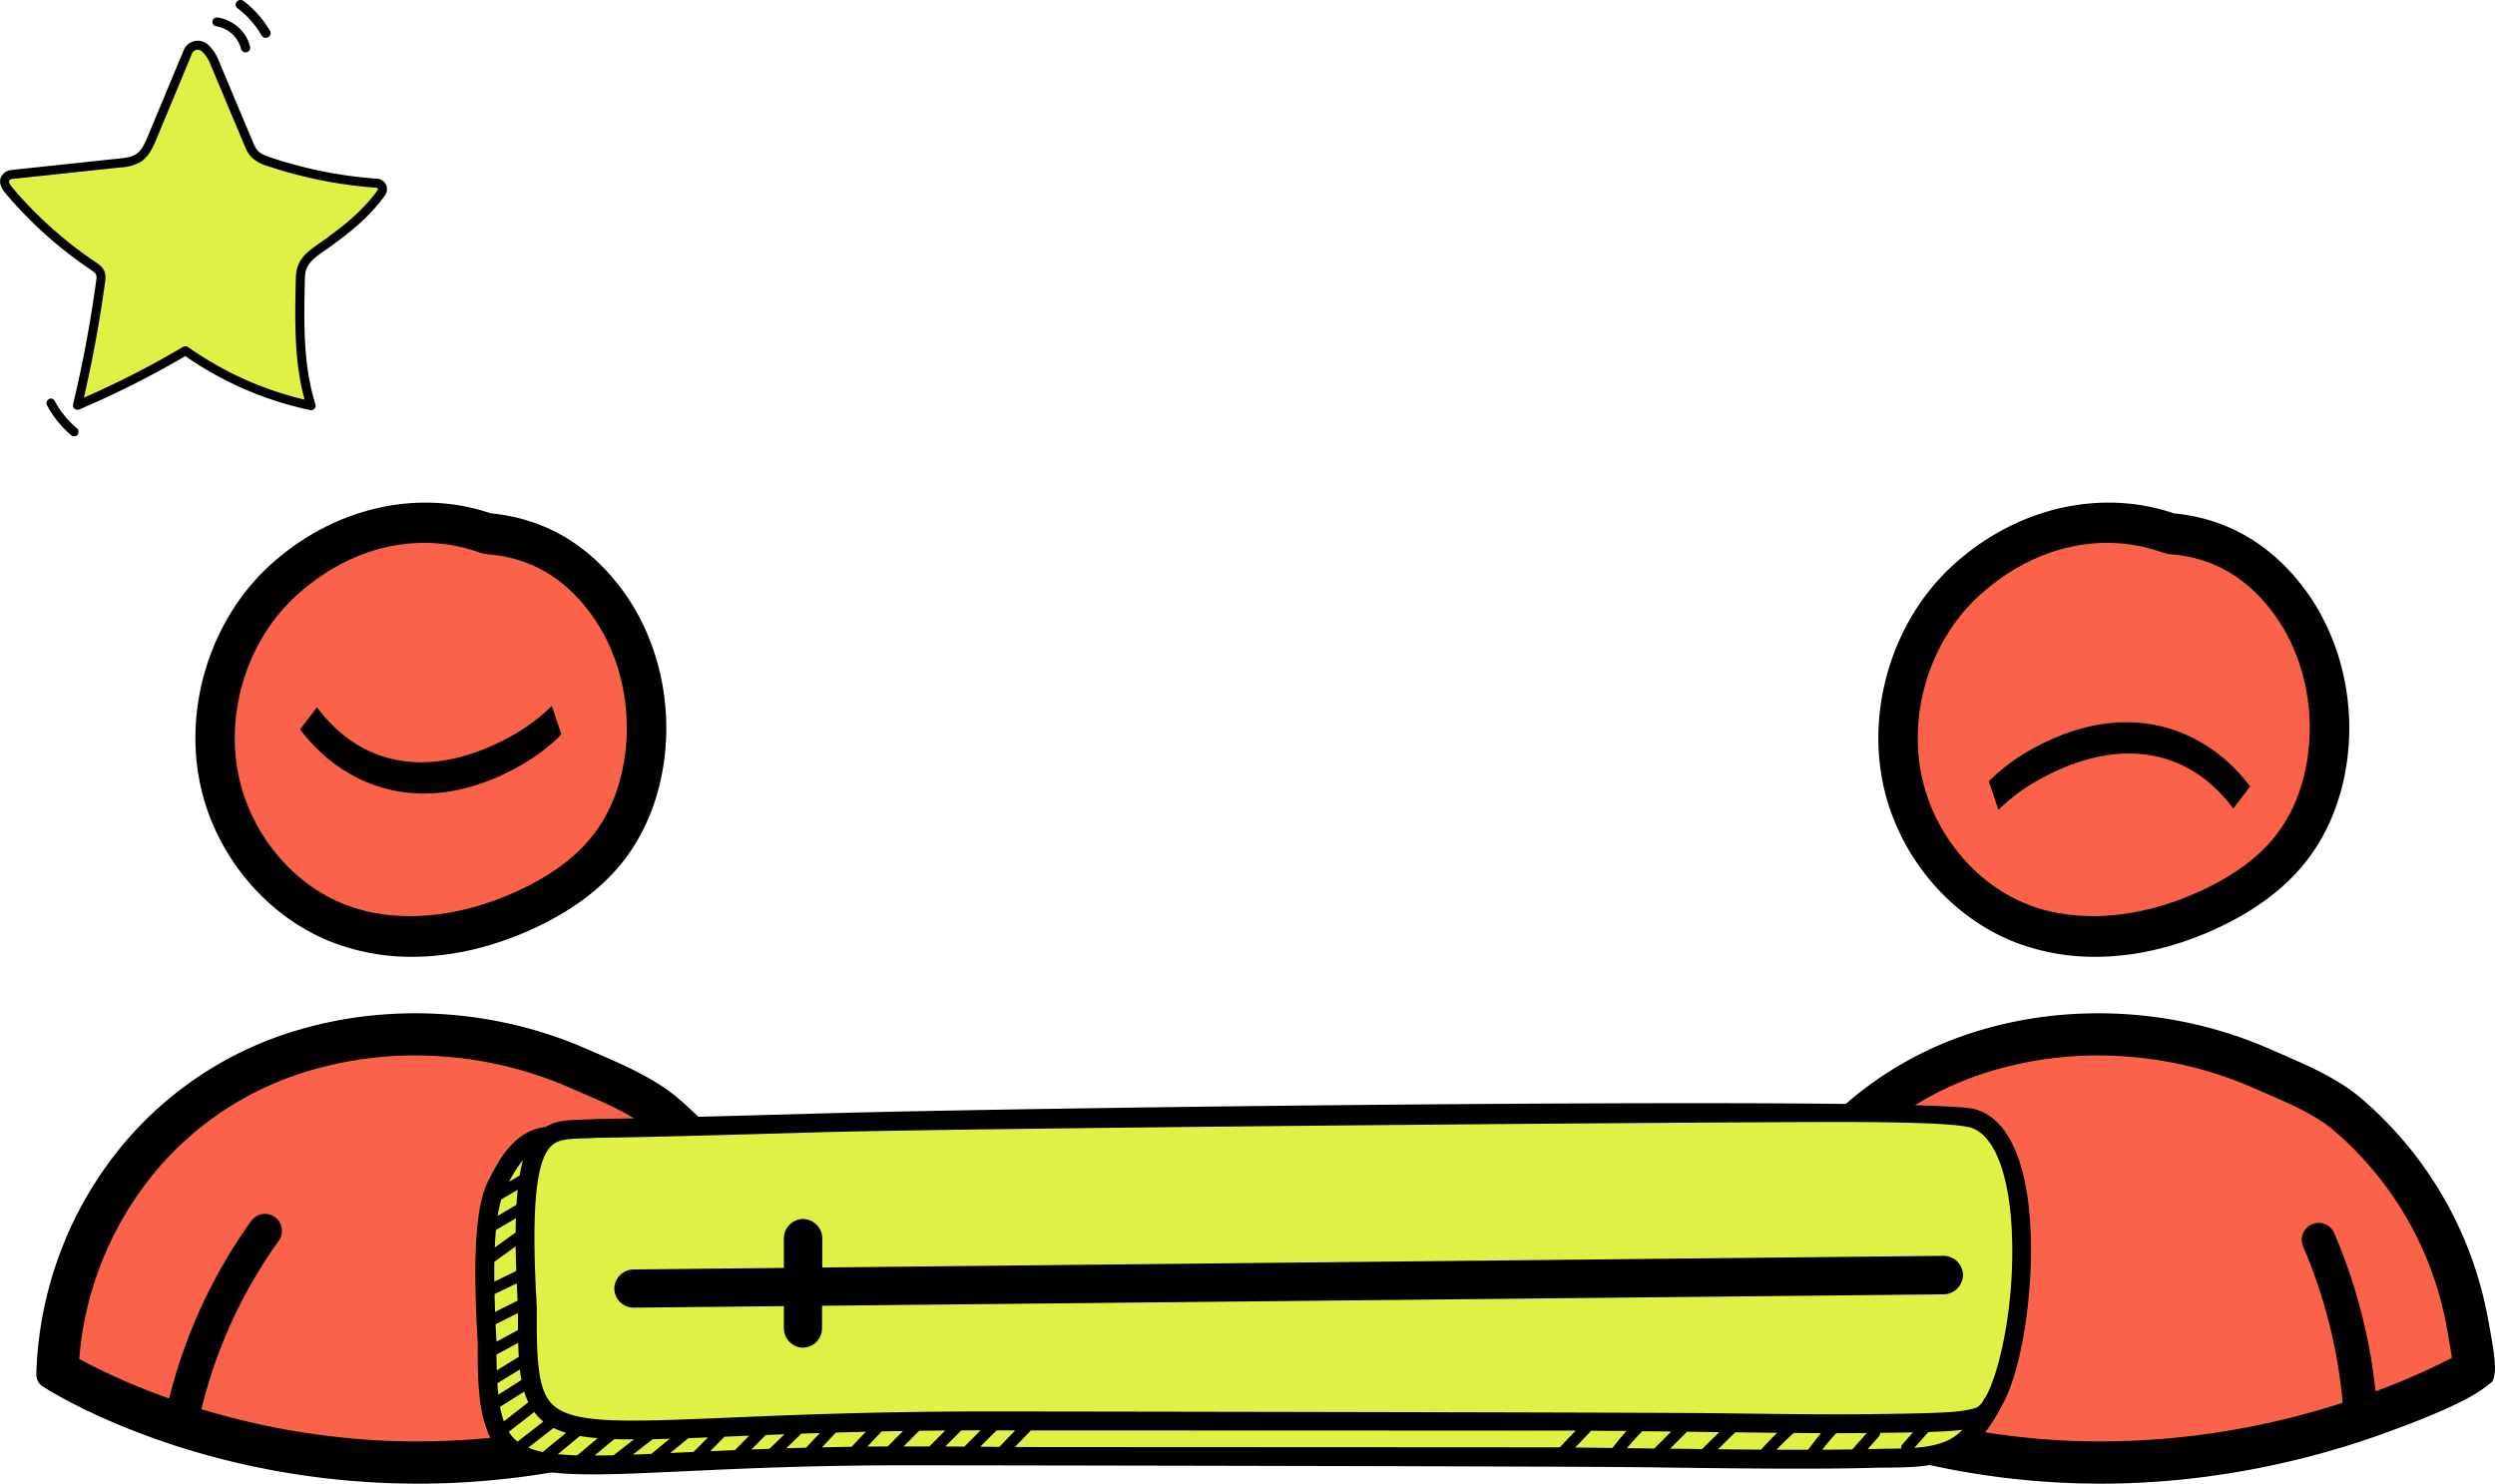 <svg width="412" height="245" fill="none" xmlns="http://www.w3.org/2000/svg"><g clip-path="url(#a)"><path d="M55 155.65A36.3 36.3 0 0 0 68.06 158c6.47 0 13.27-1.56 19.98-4.64 6.42-2.95 11.44-6.72 14.94-11.22 3.98-5.13 6.38-11.65 6.93-18.86.72-9.32-1.89-18.74-7.14-25.85-5.58-7.54-12.88-11.8-21.71-12.66-12.28-4.17-26.27-.86-36.65 8.73-10.1 9.33-14.49 24.54-10.91 37.85 2.97 11.05 11.21 20.36 21.5 24.3Z" fill="#000"/><path d="M48.8 98.47c6.26-5.78 13.77-8.83 21.23-8.83 3.1 0 6.18.53 9.16 1.6.43.15.88.25 1.32.28 7 .56 12.58 3.77 17.05 9.82 4.31 5.84 6.44 13.64 5.85 21.42-.45 5.89-2.34 11.12-5.47 15.14-2.8 3.62-7.03 6.74-12.55 9.27-9.88 4.55-20.19 5.37-28.28 2.26-8.26-3.17-14.9-10.73-17.32-19.72-2.96-10.98.66-23.54 9-31.24Z" fill="#FA6349"/><path d="M133.07 218.54a62.77 62.77 0 0 0-21.02-37.12c-3.84-3.28-8.83-5.45-13.23-7.36l-1.67-.73a70.74 70.74 0 0 0-28.58-6c-6.54 0-12.9.89-18.93 2.64a59.44 59.44 0 0 0-28.98 18.61A62.1 62.1 0 0 0 6 226.96c-.02.8.38 1.55 1.04 1.98 1.01.66 25.07 16.06 62 16.06 19.28 0 35.54-4.34 45.8-7.97 9-3.2 14.94-5.88 17.64-7.97l1.1-.86c.88-1.38.53-3.98-.4-9.09l-.11-.57Z" fill="#000"/><path d="M114.36 229.75a90.23 90.23 0 0 0-6.75-25.96 2.8 2.8 0 1 0-5.13 2.22 84.83 84.83 0 0 1 6.46 25.63 130.44 130.44 0 0 1-39.9 6.39c-14.07 0-26.24-2.43-35.78-5.33a80.17 80.17 0 0 1 12.8-27.85 2.8 2.8 0 0 0-4.53-3.29 85.85 85.85 0 0 0-13.6 29.38c-7-2.5-12.12-5.04-14.84-6.53a55.13 55.13 0 0 1 12.88-31.32 52.53 52.53 0 0 1 25.6-16.42 61.32 61.32 0 0 1 20.05-2.3 63.76 63.76 0 0 1 22.73 5.35l1.68.73c4.16 1.8 8.45 3.66 11.5 6.27a55.8 55.8 0 0 1 18.68 32.97l.12.68c.33 1.76.52 3 .64 3.86-2.4 1.26-6.75 3.35-12.6 5.53Z" fill="#FA6349"/><path d="M332.9 155.65a36.3 36.3 0 0 0 13.07 2.35c6.47 0 13.27-1.56 19.98-4.64 6.42-2.95 11.44-6.72 14.94-11.22 3.98-5.13 6.38-11.65 6.93-18.86.72-9.32-1.89-18.74-7.14-25.85-5.58-7.54-12.88-11.8-21.71-12.66-12.28-4.17-26.27-.86-36.65 8.73-10.1 9.33-14.49 24.54-10.92 37.85 2.98 11.05 11.22 20.36 21.5 24.3Z" fill="#000"/><path d="M326.7 98.47c6.27-5.78 13.78-8.83 21.24-8.83 3.1 0 6.18.53 9.16 1.6.43.15.87.25 1.32.28 7 .56 12.58 3.77 17.05 9.82 4.31 5.84 6.44 13.64 5.84 21.42-.45 5.89-2.33 11.12-5.46 15.14-2.8 3.62-7.03 6.74-12.55 9.27-9.88 4.55-20.19 5.37-28.28 2.26-8.26-3.17-14.9-10.73-17.32-19.72-2.96-10.98.66-23.54 9-31.24Z" fill="#FA6349"/><path d="M410.98 218.54a62.74 62.74 0 0 0-21.02-37.12c-3.84-3.28-8.83-5.45-13.23-7.36l-1.67-.73a70.74 70.74 0 0 0-28.58-6c-6.54 0-12.9.89-18.93 2.64a59.44 59.44 0 0 0-28.98 18.61 62.1 62.1 0 0 0-14.66 38.38c-.02.8.38 1.55 1.04 1.98 1.01.66 25.07 16.06 62 16.06 19.28 0 35.54-4.34 45.8-7.97 9-3.2 14.94-5.88 17.64-7.97l1.1-.86c.88-1.38.53-3.98-.4-9.09l-.11-.57Z" fill="#000"/><path d="M392.27 229.75a90.26 90.26 0 0 0-6.75-25.96 2.8 2.8 0 1 0-5.13 2.22 84.86 84.86 0 0 1 6.46 25.63 130.44 130.44 0 0 1-39.9 6.39c-14.07 0-26.24-2.43-35.78-5.33a80.17 80.17 0 0 1 12.8-27.85 2.8 2.8 0 0 0-4.53-3.29 85.84 85.84 0 0 0-13.6 29.38c-7-2.5-12.12-5.04-14.84-6.53a55.14 55.14 0 0 1 12.88-31.32 52.54 52.54 0 0 1 25.6-16.42 61.35 61.35 0 0 1 20.05-2.3 63.74 63.74 0 0 1 22.73 5.35l1.68.73c4.16 1.8 8.45 3.66 11.5 6.27a55.8 55.8 0 0 1 18.68 32.97l.12.68c.32 1.76.52 3 .64 3.86a112.7 112.7 0 0 1-12.6 5.53Z" fill="#FA6349"/><path d="m88.25 188.18 54.72-3.72 179.83-.89 8.7 6.02s5.07 22.41 1.59 29.6a88.53 88.53 0 0 0-5.48 15.52l-4.81 4.7L100.16 242s-19.25.46-20.23-7.3V202s5.8-13.64 8.32-13.81Z" fill="#DFF144"/><path d="M330.46 232.31c-.01.03-.01.07-.03.1-2.11 3.9-4.29 6.47-6.65 7.84-3.48 2.01-8.04 2.06-12.06 2.1-.73 0-1.44.01-2.12.03-9.56.28-24.5.09-34.4-.04l-4-.05c-12.03-.16-109.56-.32-121.78-.32-15.38 0-27.2.55-36.72 1-5.89.27-10.76.5-14.79.5-7.58 0-12.21-.8-15.1-3.6-3.4-3.28-4-8.9-3.92-18.09-.86-14.55-.34-22.58 1.72-26.74 2-4.03 4.54-8.34 9.45-8.94 1.84-1.09 4-1.16 6.1-1.22.7-.02 1.45-.04 2.22-.1 7.17-.07 20.89-.46 36.77-.9 41.2-1.17 182.72-2.76 190.83-.75 5.6 1.4 8.93 8.76 9.36 20.72.35 9.4-1.36 22.45-4.88 28.46Zm-239.6-42.9c-2.45 2.69-3.14 10.86-2.21 26.52-.09 9.27.27 13.75 2.6 16.01 3.33 3.24 11.94 2.88 29.1 2.16 10.25-.43 24.3-1.02 42.39-1.02 13.37 0 110.26.16 120.66.29 10.19.13 18.97.24 25.45.15l1.62-.02c3.55-.05 10.16-.13 12.68-.42 1.34-.16 2.4-.36 3.12-.6.35-.11.72-.45 1.1-.97l.32-.58c.05-.08.12-.14.18-.2 2.36-4.22 4.8-15.22 4.37-26.76-.37-10.16-3-16.81-7.01-17.81-2.56-.64-10.74-.88-21.93-.88-22.47 0-142.23.98-168.07 1.7-15.9.46-29.62.84-36.72.91-.72.06-1.5.08-2.27.1-2.67.08-4.24.18-5.38 1.42Zm215.01 49.94 2.4-2.71c-1.57.02-3.25.03-5.06.03-.8.87-1.57 1.78-2.3 2.73l4.96-.05Zm-12.4-2.75-6.93-.08-2.85 2.8c2.3.03 4.7.05 7.12.06.85-.95 1.74-1.88 2.66-2.78Zm-12.42 2.7 2.86-2.81h-.55l-4.78-.07-2.8 2.8 5.27.07Zm-14.78-.2c.73-.96 1.51-1.9 2.33-2.8l-5.84-.04-2.64 2.77 6.15.08Zm-8.7-.1 2.63-2.76-89.97-.03-2.63 2.74c1.63.02 88.35.04 89.97.06Zm-92.54-.07 2.62-2.73h-3.09l-2.7 2.7 3.17.03Zm-5.78-.04 2.68-2.7-3.19.02-2.65 2.66 3.16.02Zm-12.67-.03 2.54-2.55-3.52.06-2.38 2.51 3.36-.02Zm-5.96.05 2.35-2.48-4.94.13-2.3 2.44 4.89-.09Zm-7.51.15 2.28-2.42-3.07.1-2.48 2.41 3.27-.09Zm-6.04.18 2.47-2.4-3.1.13-2.35 2.38 2.98-.1Zm-5.71.22 2.35-2.38-3.23.13-.84.03-2.36 2.4 4.08-.18Zm-13.8.62 3.03-2.5c-.97.04-1.9.06-2.8.08l-3.3 2.55 3.06-.13Zm-6.24.23 3.37-2.62h-.09c-1.12 0-2.18-.01-3.17-.04l-3.24 2.7c.98 0 2.03-.02 3.13-.04Zm-6 .01 3.38-2.83c-1.06-.09-2.05-.2-2.95-.36l-3.62 3c.97.1 2.03.16 3.19.2Zm-5.68-.55 3.83-3.17c-.75-.23-1.44-.49-2.06-.8l-4.18 3.25c.7.3 1.5.54 2.41.72Zm-4.16-1.72 4.25-3.31a8.51 8.51 0 0 1-1.51-1.57l-4.2 3.27c.27.44.58.84.94 1.18.16.16.34.3.52.44Zm-2.28-3.34 4.05-3.15c-.27-.55-.5-1.14-.68-1.77l-4 2.53c.17.88.38 1.68.63 2.39Zm-1.58-23.07 3.63-1.76c-.05-1.44-.08-2.8-.1-4.06l-3.52 2.54c-.02 1.03-.02 2.13 0 3.28Zm3.71.28-3.67 1.78.09 2.94 3.72-1.86-.14-2.86Zm.2 7.7v-2.79l-3.7 1.85.16 2.88 3.54-1.93Zm-3.5 6.67 3.64-2.23c-.05-.74-.08-1.51-.1-2.32l-3.58 1.95c0 .9.02 1.77.04 2.6Zm3.46-29.82-2.72 1.6c-.23.78-.43 1.69-.59 2.72l3.1-1.84c.06-.9.13-1.71.21-2.48Zm-3.79 9.54 3.45-2.49c0-.82.02-1.6.04-2.34l-3.3 1.94c-.08.9-.14 1.85-.19 2.89Zm.59 24.29 3.82-2.42c-.1-.56-.2-1.13-.26-1.74l-3.72 2.28c.04.66.1 1.28.16 1.88Zm1.76-35.15 1.76-1.04c.16-.95.34-1.78.55-2.52-.8.94-1.55 2.13-2.31 3.56Zm30.48 44.61 2.38-2.4-3.24.13-3 2.45 1.89-.09 1.97-.09Zm34.89-.9h4.04l2.63-2.64-4.3.05-2.57 2.58h.2Zm121.81.31 1.94.03 2.8-2.81-4.76-.05c-.9.88-1.75 1.82-2.55 2.8l2.57.03Zm27.34.23c.68-.94 1.4-1.85 2.15-2.74l-4.53-.03c-.98.89-1.93 1.81-2.84 2.77h5.22Zm15.38-.2a.92.92 0 0 1 .22-.72l1.72-1.95c-1.93.04-3.86.06-5.38.08h-.03c0 .21-.07.42-.22.6l-1.85 2.09 1.1-.03 2.17-.04c.74 0 1.5-.01 2.27-.04Zm10.1-3.1-.54.07c-1.16.14-3.02.23-5.07.3l-2.32 2.62c2.26-.18 4.43-.57 6.11-1.54.6-.35 1.21-.84 1.82-1.45ZM49.56 120.44c6.61 8.87 19.47 15.19 35.73 6.33a32.16 32.16 0 0 0 7.42-5.48l-1.59-4.72a30.6 30.6 0 0 1-7.04 5.17c-12.68 6.9-24.25 5.1-31.74-4.94l-2.78 3.64ZM371.56 129.87c-6.61-8.87-19.47-15.2-35.73-6.33a32.15 32.15 0 0 0-7.42 5.47l1.59 4.72a30.59 30.59 0 0 1 7.04-5.16c12.68-6.91 24.25-5.11 31.74 4.94l2.78-3.64Z" fill="#000"/><path d="m320.82 207.38-216.13 2.25a3.23 3.23 0 0 0-3.24 2.93 3.2 3.2 0 0 0 3.3 3.38l216.13-2.2a3.25 3.25 0 0 0 3.27-3.28 3.24 3.24 0 0 0-3.33-3.08Z" fill="#000"/><path d="M129.44 204.62v14.67a3.24 3.24 0 0 0 2.93 3.25 3.2 3.2 0 0 0 3.37-3.3l.05-14.67a3.25 3.25 0 0 0-3.27-3.28 3.24 3.24 0 0 0-3.08 3.33Z" fill="#000"/></g><path d="M62.02 30.31a71.2 71.2 0 0 1-17.73-3.54 5.61 5.61 0 0 1-2.25-1.19 5.86 5.86 0 0 1-1.13-1.94L35.23 10.1c-.3-.7-.8-1.39-1.4-1.96a1.75 1.75 0 0 0-2.81.63l-5.83 13.98c-.55 1.32-1.17 2.73-2.39 3.48-.86.53-1.9.64-2.91.75L2.16 28.87c-.32.03-.63.16-.86.39-.72.71-.15 1.61.4 2.26a67.2 67.2 0 0 0 13.72 12.3c.52.35 1.07.73 1.28 1.32.14.41.08.86.02 1.29-.94 6.82-2.2 13.6-3.8 20.3 6.09-2.6 12.01-5.59 17.72-8.96a55.2 55.2 0 0 0 20.6 9.01c-2.06-6.49-1.93-13.43-1.79-20.24.02-.83.04-1.67.33-2.45.53-1.42 1.86-2.36 3.1-3.23 3.66-2.57 7.3-5.37 9.87-9a.98.98 0 0 0-.73-1.55Z" fill="#DFF144"/><path d="M51.37 67.74c-.05 0-.1 0-.15-.02A56.6 56.6 0 0 1 30.6 58.8a152.2 152.2 0 0 1-17.53 8.82.74.74 0 0 1-1-.86c1.6-6.7 2.88-13.55 3.81-20.37.05-.32.1-.7.01-.96-.12-.36-.58-.67-1-.95A68.29 68.29 0 0 1 .93 31.95c-1.38-1.63-.95-2.69-.35-3.28.34-.34.8-.56 1.31-.6l17.85-1.9c.88-.1 1.88-.2 2.63-.65.99-.61 1.54-1.8 2.1-3.16l5.87-14.08c.32-.76.99-1.32 1.8-1.5.8-.17 1.63.06 2.22.61.7.65 1.26 1.45 1.59 2.23l5.72 13.62c.26.63.54 1.28.98 1.73.48.48 1.21.75 1.98 1.01a70.88 70.88 0 0 0 17.66 3.53 1.7 1.7 0 0 1 1.45 1c.27.57.21 1.22-.16 1.74-2.67 3.77-6.44 6.67-10.12 9.24-1.12.79-2.39 1.67-2.85 2.9-.25.68-.27 1.47-.28 2.24-.14 6.71-.29 13.66 1.76 20.14a.75.75 0 0 1-.7.97ZM30.63 57.17c.15 0 .3.05.43.14a55.14 55.14 0 0 0 19.24 8.68c-1.74-6.34-1.6-12.97-1.47-19.4.02-.84.04-1.8.38-2.71.62-1.67 2.1-2.7 3.4-3.61 3.56-2.5 7.22-5.3 9.75-8.88.08-.1.05-.2.03-.25a.24.24 0 0 0-.2-.14 72.37 72.37 0 0 1-18.05-3.6 6.24 6.24 0 0 1-2.55-1.38c-.65-.65-1-1.47-1.3-2.2L34.57 10.2a5.2 5.2 0 0 0-1.23-1.72 1.03 1.03 0 0 0-1.64.37l-5.86 14.09c-.52 1.24-1.23 2.94-2.7 3.85a7.63 7.63 0 0 1-3.26.86l-17.84 1.9a.7.7 0 0 0-.43.18c-.1.1-.34.33.44 1.26a66.81 66.81 0 0 0 13.68 12.26c.54.36 1.28.86 1.57 1.7.2.6.11 1.2.05 1.65a213.5 213.5 0 0 1-3.5 19.07 150.74 150.74 0 0 0 16.4-8.4c.12-.06.25-.1.38-.1ZM40.55 8.65a.76.76 0 0 1-.74-.58 5.06 5.06 0 0 0-4.1-3.73.74.74 0 0 1-.63-.84c.06-.4.45-.67.87-.6 2.6.38 4.8 2.38 5.35 4.86.09.4-.18.79-.59.87a.8.8 0 0 1-.16.02ZM43.9 6.25a.8.8 0 0 1-.7-.4c-1-1.72-2.37-3.28-3.99-4.5A.73.73 0 0 1 39.1.28a.81.81 0 0 1 1.1-.13 16.98 16.98 0 0 1 4.4 4.97c.2.36.06.82-.32 1.02a.81.81 0 0 1-.38.1ZM12.25 72.06a.7.7 0 0 1-.45-.16 16.6 16.6 0 0 1-4.02-4.96.77.77 0 0 1 .28-1.03.7.7 0 0 1 .98.3 15.1 15.1 0 0 0 3.66 4.5c.3.27.36.74.11 1.07a.71.71 0 0 1-.56.28Z" fill="#000"/><defs><clipPath id="a"><path fill="#fff" transform="translate(6 83)" d="M0 0h406v162H0z"/></clipPath></defs></svg>